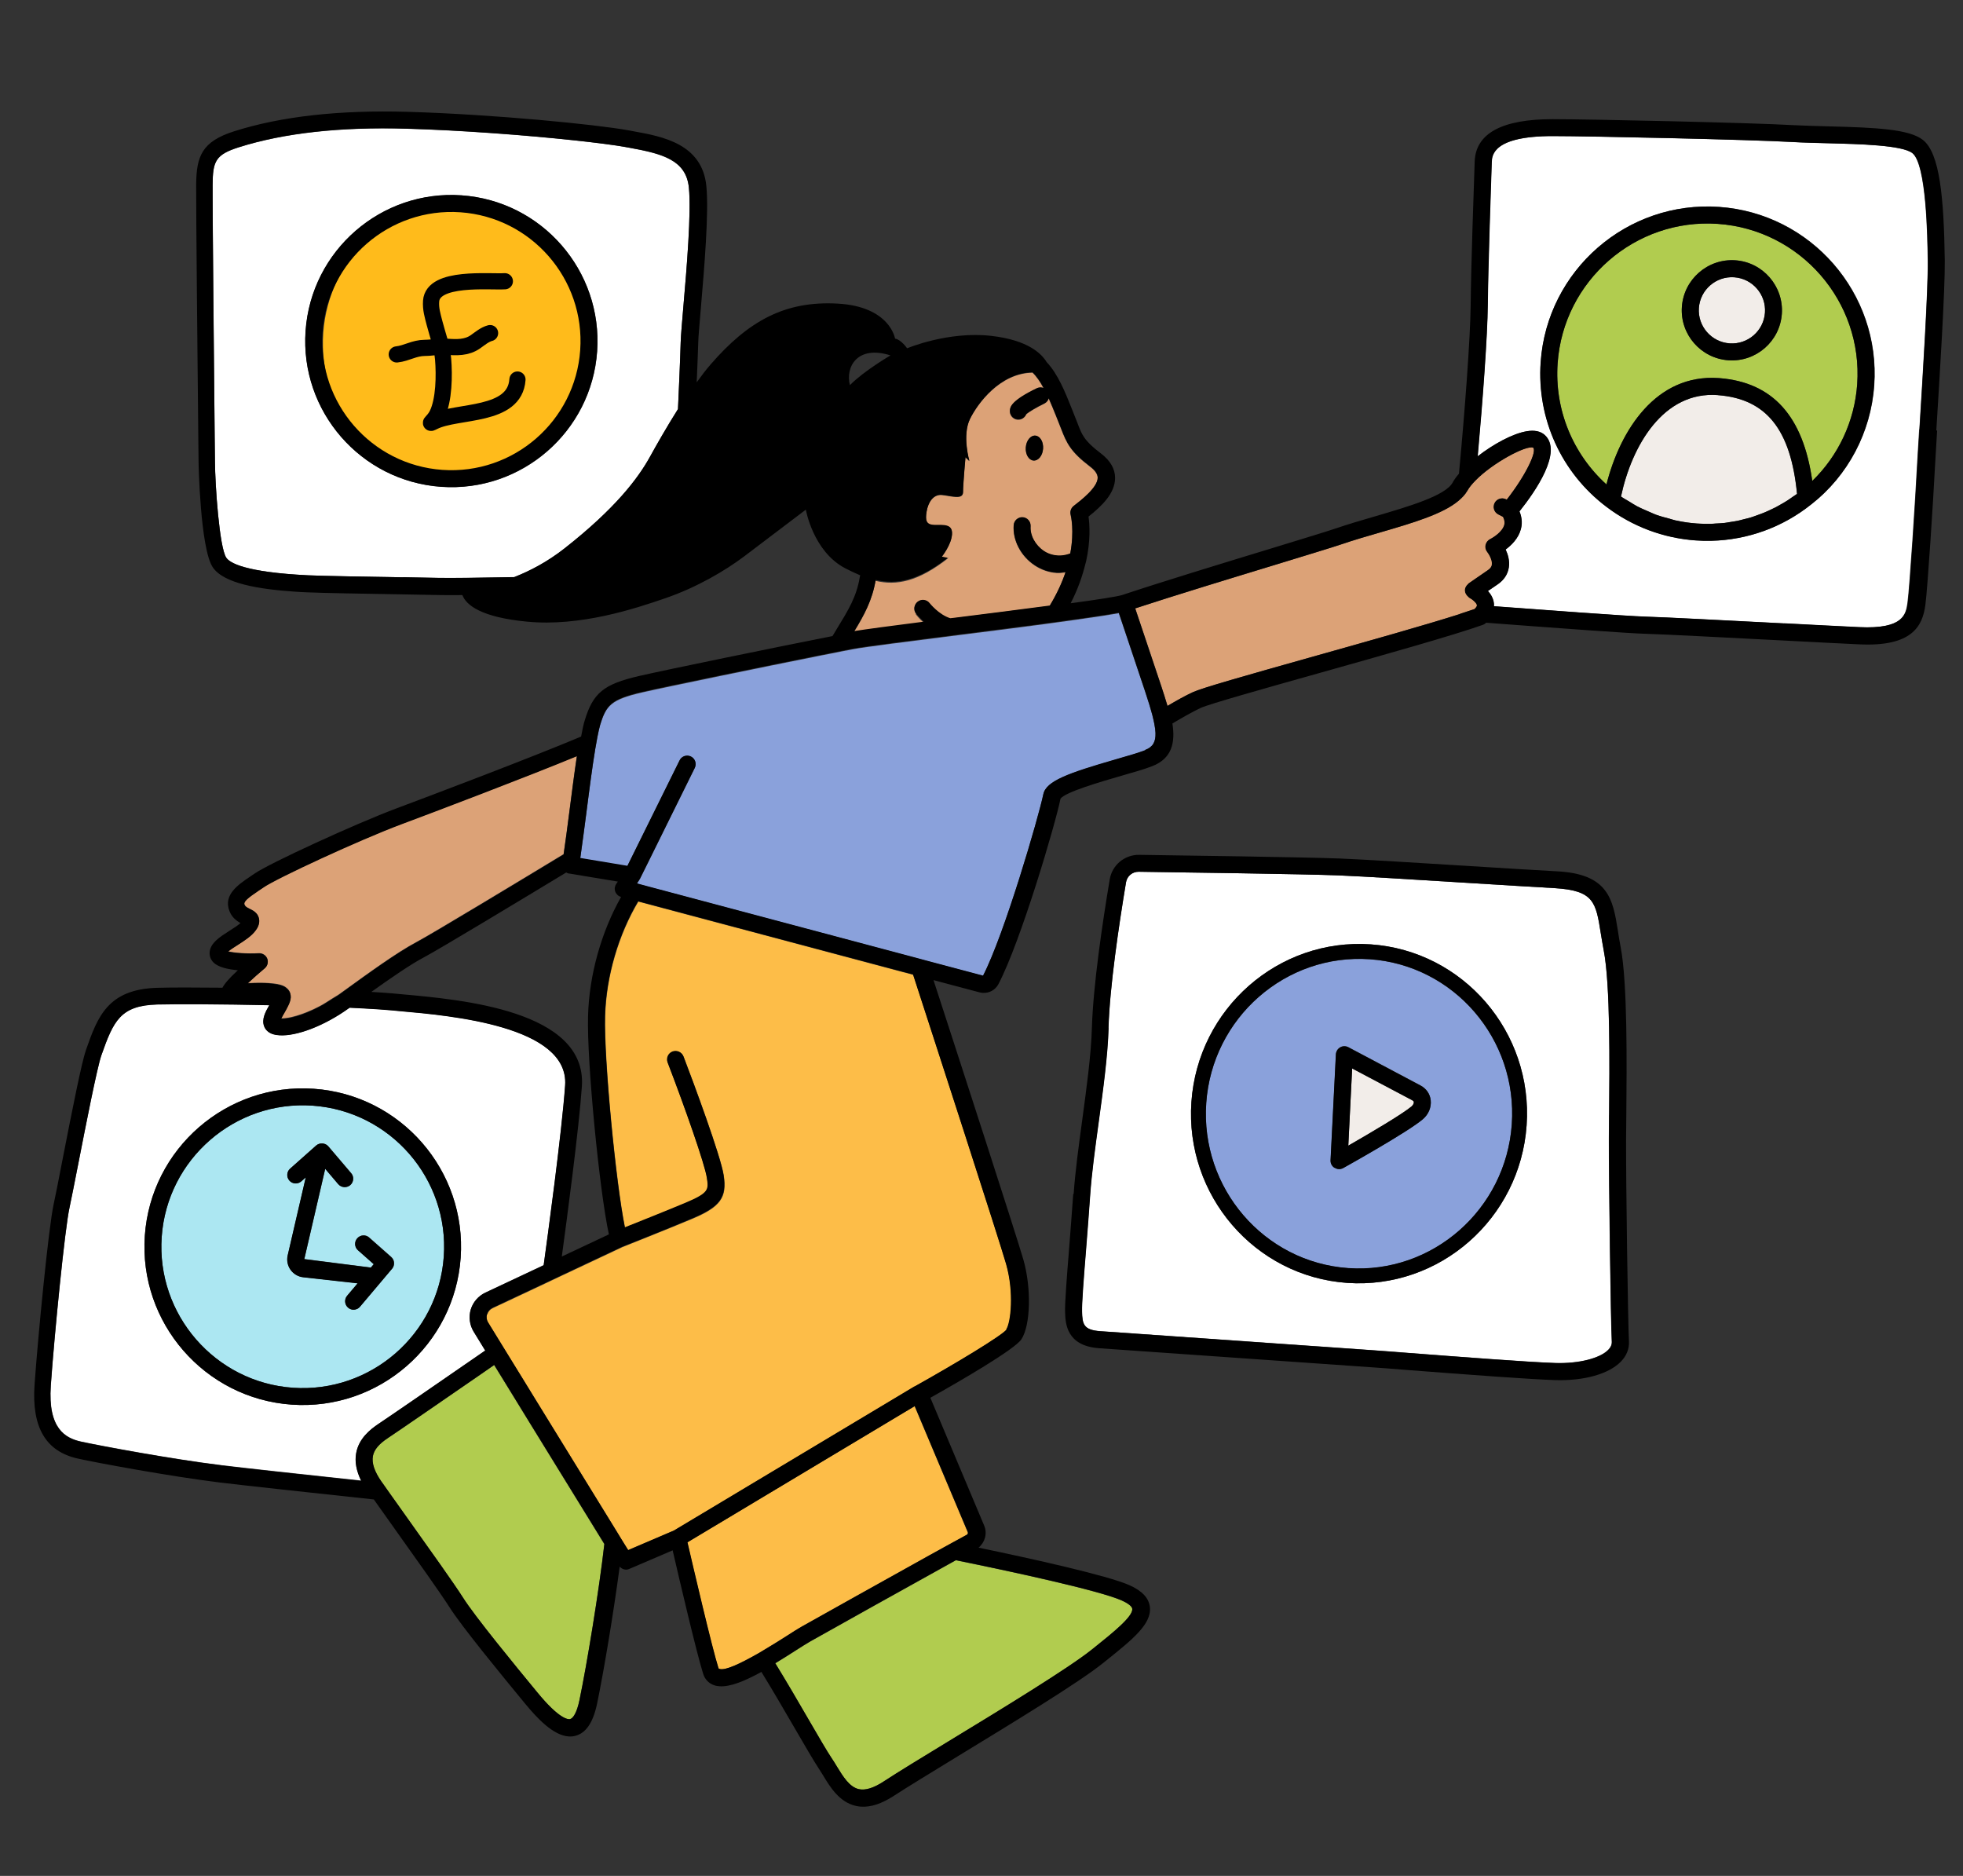 <svg xmlns="http://www.w3.org/2000/svg" width="135" height="129" viewBox="0 0 135 129" fill="none">
  <rect x="0" y="0" width="135" height="129" fill="#333333" stroke="none"/>
  <ellipse cx="31.209" cy="23.538" rx="9" ry="9.5" transform="rotate(4 31.209 23.538)" fill="#FFBB1B"/>
  <path d="M103.579 34.333L103.627 34.357C104.94 32.678 105.717 31.032 105.443 30.777C104.958 30.594 102.636 31.841 101.463 33.053C101.24 33.287 101.04 33.515 100.925 33.734C100.917 33.748 100.901 33.761 100.893 33.782C100.756 34.014 100.556 34.228 100.314 34.431C99.24 35.338 97.213 35.944 94.925 36.609C94.025 36.873 93.11 37.136 92.279 37.42C91.688 37.62 89.944 38.153 87.763 38.819C84.731 39.745 80.777 40.948 78.075 41.834C78.434 42.912 79.254 45.331 79.865 47.174C80.017 47.633 80.163 48.091 80.296 48.542C80.904 48.186 81.541 47.825 82.041 47.596C82.673 47.306 85.605 46.473 90.344 45.139C94.017 44.108 98.088 42.963 100.424 42.215C100.635 42.152 100.81 42.093 100.992 42.028C101.138 41.981 101.298 41.928 101.422 41.887C101.536 41.774 101.6 41.672 101.59 41.614C101.591 41.607 101.577 41.599 101.578 41.592C101.578 41.592 101.571 41.577 101.572 41.57C101.512 41.416 101.27 41.208 101.091 41.124C101.043 41.099 101.017 41.055 100.977 41.023C100.863 40.923 100.779 40.796 100.769 40.639C100.76 40.46 100.835 40.302 100.965 40.183C100.987 40.163 100.996 40.135 101.019 40.123L101.542 39.761L102.349 39.206C102.558 39.064 102.604 38.924 102.617 38.84C102.669 38.495 102.379 38.062 102.301 37.964C102.189 37.828 102.145 37.647 102.186 37.472C102.226 37.297 102.336 37.156 102.498 37.074C102.727 36.962 103.337 36.571 103.47 36.096C103.5 35.978 103.512 35.801 103.381 35.542L103.058 35.377C102.769 35.229 102.659 34.88 102.807 34.592C102.955 34.303 103.304 34.192 103.593 34.341L103.579 34.333Z" fill="#DCA277"/>
  <path d="M18.131 61.007L17.802 61.225C17.034 61.741 16.732 61.99 16.816 62.202C16.864 62.327 16.967 62.391 17.18 62.491C17.393 62.599 17.71 62.756 17.805 63.125C17.906 63.509 17.676 63.842 17.598 63.95C17.321 64.351 16.829 64.665 16.353 64.966C16.159 65.088 15.876 65.267 15.695 65.418C16.128 65.527 17.006 65.588 17.806 65.544C18.049 65.533 18.288 65.678 18.378 65.912C18.469 66.146 18.4 66.411 18.211 66.569C17.819 66.897 17.394 67.273 17.043 67.604C17.686 67.571 18.169 67.576 18.538 67.602C19.387 67.661 19.61 67.833 19.743 67.964C19.75 67.964 19.763 67.979 19.77 67.987C19.93 68.14 20.001 68.344 19.993 68.557C19.993 68.564 19.992 68.572 19.991 68.586C19.978 68.77 19.909 68.95 19.818 69.136C19.743 69.287 19.661 69.438 19.572 69.595C19.5 69.711 19.403 69.882 19.336 70.027C19.833 70.04 20.81 69.796 21.947 69.206C22.242 69.056 22.541 68.856 22.854 68.658C23.003 68.561 23.143 68.486 23.299 68.383L23.681 68.111C25.3 66.936 27.316 65.477 28.624 64.785C29.673 64.233 36.002 60.406 38.758 58.735C38.879 57.925 39.016 56.889 39.157 55.789C39.327 54.464 39.5 53.117 39.672 51.976C36.134 53.436 29.783 55.845 27.598 56.66C24.727 57.733 19.007 60.385 18.124 60.999L18.131 61.007Z" fill="#DCA277"/>
  <path d="M62.994 42.215C62.798 41.959 62.853 41.593 63.108 41.397C63.364 41.202 63.73 41.249 63.926 41.504C63.925 41.511 64.56 42.31 65.347 42.543C65.484 42.524 65.62 42.505 65.756 42.493C67.781 42.236 70.135 41.939 72.189 41.67C72.688 40.844 73.04 40.071 73.275 39.362C73.067 39.39 72.858 39.418 72.66 39.404C72.136 39.368 71.622 39.197 71.153 38.886C70.207 38.258 69.636 37.172 69.709 36.132C69.731 35.813 70.011 35.569 70.33 35.592C70.648 35.614 70.892 35.894 70.87 36.213C70.826 36.836 71.198 37.517 71.79 37.914C72.116 38.129 72.773 38.395 73.599 38.083C73.894 36.51 73.645 35.496 73.629 35.424C73.566 35.199 73.654 34.956 73.835 34.812C74.331 34.434 75.489 33.541 75.487 32.865C75.483 32.615 75.316 32.362 74.971 32.103C73.62 31.069 73.355 30.489 72.963 29.472L72.619 28.602C72.443 28.163 72.279 27.767 72.119 27.407C72.073 27.553 71.971 27.688 71.817 27.763C71.286 28.017 70.73 28.349 70.57 28.501C70.475 28.729 70.244 28.884 69.989 28.866C69.975 28.865 69.968 28.864 69.961 28.864C69.643 28.828 69.415 28.534 69.451 28.216C69.48 28.005 69.532 27.575 71.306 26.717C71.461 26.642 71.624 26.647 71.769 26.707C71.537 26.264 71.285 25.897 71.005 25.629C68.761 25.671 67.236 27.748 66.705 28.821C66.142 29.956 66.66 31.714 66.66 31.714L66.393 31.46C66.393 31.46 66.22 33.319 66.225 33.86C66.223 34.401 65.397 34.108 64.781 34.051C64.167 33.987 63.819 34.582 63.72 35.194C63.62 35.806 63.677 36.115 64.274 36.122C64.871 36.128 65.518 36.038 65.467 36.767C65.416 37.496 64.762 38.304 64.762 38.304L65.197 38.392C63.134 40.012 61.635 40.284 60.208 39.942C59.968 41.334 59.422 42.321 58.731 43.461C59.558 43.326 61.332 43.095 63.514 42.813C63.193 42.52 62.997 42.272 62.984 42.25L62.994 42.215ZM71.2 29.961C71.533 29.984 71.768 30.385 71.735 30.859C71.702 31.334 71.406 31.697 71.081 31.674C70.755 31.651 70.513 31.25 70.546 30.776C70.579 30.302 70.875 29.938 71.2 29.961Z" fill="#DCA277"/>
  <path d="M71.08 31.667C71.413 31.69 71.702 31.326 71.735 30.852C71.768 30.378 71.526 29.977 71.2 29.954C70.874 29.931 70.579 30.294 70.546 30.769C70.512 31.243 70.755 31.644 71.08 31.667Z" fill="black"/>
  <path d="M118.95 23.61C120.203 23.698 121.294 22.75 121.382 21.497C121.469 20.244 120.521 19.153 119.268 19.065C118.015 18.977 116.924 19.926 116.836 21.179C116.749 22.432 117.697 23.523 118.95 23.61Z" fill="#F2EDE9"/>
  <path d="M118.152 27.171C114.395 26.872 112.231 30.648 111.483 34.125C111.483 34.125 111.482 34.139 111.482 34.146C111.658 34.272 111.85 34.371 112.034 34.484C112.211 34.596 112.382 34.707 112.567 34.805C112.82 34.944 113.09 35.056 113.353 35.166C113.532 35.243 113.704 35.333 113.884 35.396C114.182 35.509 114.497 35.588 114.805 35.666C114.958 35.706 115.111 35.766 115.265 35.798C115.734 35.902 116.213 35.971 116.702 36.005C117.02 36.028 117.333 36.035 117.646 36.029C117.753 36.029 117.854 36.015 117.954 36.007C118.161 35.993 118.375 35.987 118.583 35.966C118.712 35.954 118.835 35.927 118.957 35.907C119.137 35.877 119.323 35.854 119.504 35.817C119.641 35.791 119.772 35.75 119.902 35.717C120.069 35.672 120.235 35.633 120.402 35.588C120.54 35.548 120.672 35.493 120.811 35.446C120.964 35.393 121.124 35.34 121.278 35.272C121.417 35.218 121.55 35.149 121.682 35.094C121.829 35.026 121.976 34.958 122.123 34.883C122.256 34.814 122.39 34.738 122.516 34.662C122.657 34.579 122.797 34.503 122.932 34.413C123.059 34.33 123.186 34.239 123.306 34.155C123.395 34.09 123.492 34.033 123.582 33.968C123.582 33.968 123.582 33.968 123.582 33.961C123.152 29.527 121.471 27.431 118.144 27.177L118.152 27.171Z" fill="#F2EDE9"/>
  <path d="M97.14 75.675L92.989 73.478L92.725 78.789C94.207 77.939 96.455 76.617 97.091 76.078C97.204 75.979 97.234 75.86 97.231 75.796C97.234 75.76 97.215 75.716 97.139 75.683L97.14 75.675Z" fill="#F2EDE9"/>
  <path d="M21.499 76.032C16.154 75.658 11.495 79.708 11.121 85.053C10.747 90.398 14.797 95.057 20.142 95.431C25.488 95.805 30.146 91.755 30.52 86.41C30.894 81.064 26.844 76.406 21.499 76.032ZM26.961 87.249L24.766 89.849C24.642 89.997 24.459 90.07 24.282 90.057C24.161 90.049 24.044 90.005 23.95 89.92C23.701 89.711 23.67 89.346 23.879 89.097L24.601 88.244L20.852 87.825C20.506 87.787 20.185 87.601 19.985 87.309C19.784 87.025 19.71 86.664 19.791 86.321L21.034 80.958L20.73 81.229C20.487 81.446 20.119 81.421 19.908 81.178C19.698 80.936 19.716 80.567 19.959 80.356L21.749 78.767C21.984 78.556 22.381 78.584 22.584 78.826L24.155 80.671C24.366 80.914 24.333 81.288 24.091 81.492C23.97 81.597 23.818 81.637 23.669 81.626C23.52 81.616 23.369 81.548 23.264 81.42L22.37 80.369L20.932 86.579L25.509 87.162L25.71 86.927L24.625 85.969C24.384 85.753 24.359 85.388 24.575 85.147C24.791 84.906 25.156 84.882 25.397 85.098L26.911 86.435C27.153 86.644 27.177 87.008 26.968 87.25L26.961 87.249Z" fill="#ACE7F2"/>
  <path d="M118.143 15.396C112.465 14.999 107.519 19.299 107.121 24.977C106.899 28.156 108.152 31.203 110.48 33.316C111.433 29.555 113.908 25.701 118.191 26L118.241 26.004C121.921 26.29 124.006 28.619 124.634 33.075C126.435 31.329 127.547 28.96 127.724 26.418C128.121 20.74 123.821 15.793 118.143 15.396ZM118.868 24.774C116.97 24.641 115.535 22.99 115.667 21.1C115.799 19.209 117.451 17.767 119.348 17.899C121.246 18.032 122.674 19.683 122.542 21.58C122.409 23.478 120.758 24.906 118.868 24.774Z" fill="#B1CC4F"/>
  <path d="M26.3 101.985C26.436 102.18 26.585 102.389 26.746 102.621C26.889 102.823 27.038 103.033 27.2 103.258C27.472 103.639 27.764 104.044 28.061 104.47C29.552 106.56 31.242 108.933 31.819 109.841C32.658 111.174 35.452 114.563 36.947 116.383C38.468 118.232 39.071 118.253 39.209 118.22C39.397 118.176 39.665 117.803 39.848 116.913C40.352 114.493 41.19 109.422 41.559 106.183L36.403 97.811L35.956 97.082L35.509 96.354L33.982 93.871L33.107 94.478C30.453 96.306 27.463 98.374 26.672 98.895C26.046 99.306 25.72 99.703 25.639 100.139C25.549 100.616 25.75 101.207 26.228 101.895C26.247 101.925 26.273 101.962 26.299 101.992L26.3 101.985Z" fill="#B1CC4F"/>
  <path d="M57.205 120.922C57.321 121.094 57.437 121.28 57.551 121.473C57.979 122.172 58.419 122.892 59.064 123.037C59.505 123.139 60.087 122.959 60.773 122.509C61.697 121.905 63.362 120.89 65.264 119.728C68.921 117.501 73.468 114.731 75.066 113.456L75.254 113.305C76.513 112.298 77.937 111.159 77.867 110.635C77.85 110.47 77.573 110.259 77.146 110.065C75.579 109.365 69.362 108.034 65.735 107.297C62.745 108.952 57.2 112.05 55.748 112.866C55.474 113.018 55.094 113.262 54.647 113.55C54.193 113.846 53.747 114.121 53.316 114.382C54.089 115.639 54.883 117.003 55.575 118.197C56.28 119.406 56.883 120.451 57.205 120.929L57.205 120.922Z" fill="#B1CC4F"/>
  <path d="M92.719 87.209C98.511 87.614 103.559 83.179 103.969 77.324C104.378 71.469 99.996 66.374 94.204 65.969C88.413 65.564 83.365 69.999 82.955 75.854C82.546 81.71 86.928 86.804 92.719 87.209ZM92.167 72.016C92.337 71.914 92.551 71.915 92.729 72.006L97.689 74.636C98.087 74.849 98.346 75.216 98.394 75.653C98.445 76.134 98.248 76.618 97.855 76.953C96.818 77.841 92.561 80.219 92.376 80.312C92.273 80.369 92.165 80.39 92.051 80.382C91.959 80.376 91.869 80.348 91.787 80.293C91.61 80.18 91.503 79.981 91.511 79.768L91.878 72.487C91.891 72.289 91.996 72.111 92.174 72.01L92.167 72.016Z" fill="#8AA1DB"/>
  <path d="M43.148 59.556L46.736 52.301C46.877 52.012 47.227 51.894 47.516 52.035C47.805 52.177 47.922 52.526 47.781 52.815L44.533 59.39L44.003 60.456C44.003 60.456 43.988 60.469 43.98 60.482C43.978 60.496 43.977 60.511 43.962 60.524L43.803 60.762L43.964 60.809L44.571 60.972L54.098 63.509L63.045 65.892L63.716 66.074L67.606 67.108C69.08 64.251 71.429 56.191 71.752 54.627C71.944 53.708 73.49 53.169 76.721 52.235C77.542 51.994 78.29 51.783 78.758 51.602C79.27 51.403 79.486 51.062 79.466 50.428C79.458 50.242 79.43 50.027 79.383 49.789C79.345 49.608 79.303 49.406 79.247 49.189C79.129 48.732 78.96 48.201 78.749 47.56C78.237 46.03 77.59 44.093 77.177 42.868C77.089 42.599 77.007 42.359 76.942 42.169C76.79 42.194 76.603 42.231 76.409 42.26C76.236 42.29 76.035 42.319 75.826 42.354C75.049 42.471 74.064 42.615 72.858 42.78C72.621 42.813 72.348 42.844 72.096 42.883C71.83 42.922 71.579 42.954 71.299 42.991C69.719 43.201 67.903 43.429 65.901 43.681C62.584 44.103 59.448 44.496 58.661 44.647C58.481 44.677 58.222 44.73 57.933 44.788C57.71 44.83 57.45 44.883 57.168 44.941C56.93 44.989 56.685 45.036 56.418 45.088C52.644 45.842 45.91 47.221 44.146 47.624C42.02 48.115 41.686 48.519 41.27 49.877C41.214 50.072 41.151 50.36 41.086 50.689C40.887 51.693 40.674 53.215 40.474 54.759C40.424 55.168 40.367 55.57 40.318 55.965C40.19 56.98 40.059 57.939 39.947 58.728C39.933 58.833 39.918 58.939 39.904 59.038L40.418 59.123L43.146 59.577L43.148 59.556Z" fill="#8AA1DB"/>
  <path d="M131.997 29.523C132.221 25.91 132.601 19.868 132.572 17.931C132.552 16.293 132.474 11.3 131.517 10.536C130.823 9.983 127.876 9.905 125.731 9.854C124.879 9.83 124.048 9.815 123.304 9.77C120.306 9.596 109.352 9.363 106.784 9.362C102.65 9.357 102.599 10.705 102.582 11.152C102.528 12.629 102.325 18.59 102.309 20.951C102.294 23.106 101.966 27.48 101.615 31.383C102.699 30.541 104.022 29.822 104.98 29.662C105.52 29.571 105.941 29.658 106.228 29.92C107.472 31.06 105.603 33.775 104.488 35.169C104.702 35.668 104.664 36.107 104.579 36.407C104.407 37.042 103.927 37.499 103.536 37.792C103.691 38.116 103.825 38.552 103.756 39.017C103.688 39.482 103.426 39.883 102.999 40.181L102.319 40.645C102.517 40.866 102.69 41.148 102.73 41.492C102.74 41.55 102.735 41.621 102.73 41.692C105.752 41.917 111.853 42.372 113.188 42.409C114.381 42.442 118.783 42.672 122.668 42.872C124.731 42.981 126.645 43.079 127.829 43.134C130.92 43.286 131.066 42.222 131.177 41.454C131.32 40.425 131.725 34.121 131.816 32.306C131.841 31.846 131.906 30.826 131.982 29.529L131.997 29.523ZM124.564 34.681C122.604 36.251 120.203 37.122 117.701 37.182C117.345 37.193 116.983 37.181 116.629 37.157C114.406 37.001 112.277 36.205 110.487 34.849C107.378 32.497 105.689 28.779 105.961 24.892C106.403 18.57 111.903 13.782 118.232 14.225C124.562 14.667 129.342 20.174 128.9 26.496C128.674 29.725 127.1 32.702 124.571 34.681L124.564 34.681Z" fill="white"/>
  <path d="M110.658 76.681C110.694 73.326 110.745 67.709 110.29 65.364C110.213 64.946 110.147 64.558 110.088 64.191C109.748 62.032 109.611 61.24 106.926 61.074C105.466 60.993 103.27 60.861 100.982 60.715C97.475 60.498 93.735 60.265 92.04 60.197C89.727 60.106 80.942 59.983 78.304 59.947C77.871 59.939 77.508 60.248 77.436 60.669C76.933 63.686 76.313 67.869 76.23 70.695C76.173 72.619 75.855 74.938 75.549 77.171C75.302 78.975 75.069 80.681 74.964 82.182C74.877 83.428 74.773 84.709 74.684 85.876C74.522 87.892 74.386 89.626 74.404 90.182C74.43 91.038 74.493 91.455 75.662 91.537L94.353 92.844C94.827 92.877 95.719 92.939 96.83 93.031C100.156 93.285 105.187 93.672 106.976 93.726C108.567 93.774 110.03 93.406 110.605 92.813C110.773 92.64 110.85 92.46 110.841 92.275C110.767 90.897 110.634 81.105 110.642 78.338L110.652 76.674L110.658 76.681ZM92.648 88.221C86.29 87.776 81.487 82.19 81.936 75.775C82.385 69.361 87.918 64.497 94.276 64.942C100.634 65.386 105.437 70.973 104.988 77.387C104.54 83.802 99.006 88.665 92.648 88.221Z" fill="white"/>
  <path d="M24.846 101.821C24.51 101.143 24.391 100.501 24.504 99.905C24.695 98.901 25.471 98.286 26.038 97.906C26.822 97.385 29.804 95.331 32.45 93.502L33.377 92.863L32.579 91.562C32.297 91.108 32.229 90.555 32.379 90.047C32.528 89.538 32.892 89.115 33.378 88.886L37.395 86.996C37.641 85.207 38.644 77.885 38.871 74.628C39.156 70.55 30.982 69.829 27.489 69.52L26.931 69.467C26.676 69.449 26.393 69.422 26.089 69.401C25.494 69.36 24.799 69.325 24.055 69.287L24.003 69.319C22.324 70.532 20.395 71.266 19.212 71.183C19.035 71.17 18.874 71.138 18.735 71.093C18.464 70.995 18.257 70.803 18.168 70.555C17.995 70.08 18.249 69.593 18.525 69.114C15.314 69.046 12.22 69.029 10.816 69.066C8.285 69.138 7.813 70.186 6.979 72.554C6.687 73.38 5.9 77.402 5.38 80.062C5.115 81.41 4.894 82.533 4.789 83.016C4.47 84.424 3.741 91.8 3.498 95.277C3.291 98.236 4.497 98.89 5.569 99.128C6.915 99.422 11.803 100.333 15.182 100.747C16.684 100.93 20.793 101.381 24.854 101.814L24.846 101.821ZM9.96 84.971C10.379 78.982 15.59 74.451 21.58 74.87C27.57 75.289 32.1 80.501 31.681 86.49C31.262 92.48 26.051 97.01 20.061 96.592C14.071 96.173 9.541 90.961 9.96 84.971Z" fill="white"/>
  <path d="M14.765 30.093L14.784 31.759C14.794 33.353 15.085 37.635 15.561 38.351C15.799 38.71 16.851 39.345 21.182 39.563C22.125 39.607 25.231 39.661 27.732 39.7L30.219 39.746C31.065 39.763 33.18 39.733 35.36 39.693C36.442 39.271 37.646 38.644 38.835 37.709C42.314 34.971 43.881 32.911 44.704 31.411C45.144 30.616 45.842 29.384 46.626 28.137C46.67 27.208 46.782 24.697 46.813 23.533C46.823 23.092 46.908 22.18 47.002 21.042C47.222 18.496 47.548 14.648 47.378 12.915C47.19 11.016 45.57 10.583 43.308 10.168L42.992 10.111C41.7 9.871 37.994 9.448 33.697 9.148C31.849 9.018 29.893 8.91 27.968 8.854C23.41 8.72 19.524 9.153 16.425 10.131C14.809 10.644 14.635 11.102 14.623 12.702C14.611 14.195 14.728 25.75 14.765 30.1L14.765 30.093ZM31.746 13.437C37.276 13.823 41.457 18.633 41.07 24.163C40.684 29.692 35.874 33.867 30.344 33.48C24.815 33.093 20.634 28.283 21.02 22.761C21.406 17.238 26.216 13.05 31.746 13.437Z" fill="white"/>
  <path d="M51.681 113.955C51.844 113.867 52.014 113.772 52.192 113.67C52.347 113.582 52.519 113.473 52.689 113.371C53.098 113.129 53.529 112.86 54.013 112.553C54.482 112.258 54.884 112.002 55.166 111.836C56.44 111.122 60.867 108.642 63.954 106.93C64.228 106.778 64.494 106.633 64.746 106.494C65.034 106.337 65.293 106.191 65.537 106.059C65.907 105.857 66.233 105.681 66.484 105.542C66.551 105.504 66.578 105.427 66.547 105.354L62.898 96.696L47.267 106.062C47.633 107.639 48.957 113.33 49.407 114.735C49.657 114.916 50.423 114.642 51.673 113.961L51.681 113.955Z" fill="#FDBD48"/>
  <path d="M33.493 90.379C33.436 90.575 33.465 90.776 33.567 90.947L34.333 92.196L34.64 92.694L35.656 94.344L35.854 94.664L36.301 95.392L36.748 96.121L41.648 104.083L42.262 105.08L42.766 105.905L43.201 106.604L46.347 105.259L62.884 95.352C62.884 95.352 62.891 95.352 62.898 95.353C65.734 93.772 68.876 91.872 69.219 91.441C69.53 90.971 69.767 88.903 69.207 86.943C68.732 85.281 64.177 71.267 62.808 67.037L43.901 62.001C42.547 64.276 41.692 67.14 41.62 69.896C41.535 72.835 42.366 81.409 42.987 84.427C43.946 84.046 45.827 83.295 47.168 82.734C48.788 82.051 48.754 81.835 48.626 81.008C48.485 80.08 47.145 76.251 45.929 73.085C45.815 72.786 45.966 72.448 46.266 72.334C46.566 72.219 46.904 72.371 47.018 72.671C47.716 74.491 49.577 79.516 49.777 80.832C50.012 82.357 49.547 83 47.619 83.812C45.772 84.586 42.919 85.71 42.809 85.759L38.453 87.809L37.799 88.119L37.144 88.429L33.885 89.959C33.701 90.045 33.569 90.2 33.513 90.395L33.493 90.379Z" fill="#FDBD48"/>
  <path d="M133.165 29.598C133.39 25.971 133.772 19.9 133.747 17.913C133.685 13.605 133.408 10.547 132.249 9.627C131.319 8.886 129.079 8.772 125.762 8.689C124.924 8.666 124.1 8.644 123.37 8.608C120.359 8.433 109.362 8.197 106.786 8.195C103.293 8.193 101.489 9.169 101.417 11.107C101.364 12.59 101.159 18.566 101.142 20.941C101.119 23.309 100.726 28.418 100.336 32.574C100.158 32.782 100.001 32.992 99.902 33.184C99.412 34.089 96.856 34.835 94.604 35.496C93.681 35.766 92.752 36.035 91.906 36.324C91.323 36.526 89.586 37.051 87.434 37.712C84.184 38.701 79.88 40.016 77.163 40.921C76.851 41.02 75.469 41.237 73.631 41.485C74.141 40.496 74.447 39.586 74.646 38.774C74.657 38.718 74.675 38.656 74.693 38.607C75.007 37.17 74.941 36.077 74.859 35.524C75.793 34.785 76.686 33.915 76.688 32.87C76.689 32.244 76.359 31.673 75.71 31.179C74.555 30.302 74.411 29.915 74.087 29.059L73.736 28.174C73.24 26.923 72.755 25.722 71.98 24.899C71.648 24.357 70.755 23.391 68.165 23.096C65.193 22.76 62.385 23.951 62.385 23.951C62.385 23.951 61.965 23.345 61.556 23.288C61.556 23.288 61.22 21.081 57.612 20.878C54.005 20.676 51.476 22.05 48.852 25.082C48.543 25.438 48.229 25.857 47.914 26.29C47.954 25.304 48.002 24.219 48.019 23.573C48.027 23.146 48.111 22.256 48.203 21.145C48.437 18.401 48.757 14.645 48.579 12.805C48.293 9.882 45.553 9.384 43.55 9.024L43.241 8.966C41.05 8.564 34.034 7.867 28.041 7.69C23.355 7.555 19.34 7.999 16.109 9.026C13.89 9.731 13.507 10.729 13.49 12.699C13.477 14.206 13.594 25.761 13.638 30.119L13.657 31.778C13.653 31.834 13.768 37.719 14.632 39.01C15.385 40.137 17.849 40.516 20.206 40.681C20.539 40.704 20.865 40.727 21.192 40.735C22.128 40.779 25.247 40.834 27.756 40.874L30.243 40.92C30.583 40.93 31.139 40.926 31.8 40.922C32.058 41.616 33.109 42.451 36.24 42.748C39.901 43.104 43.673 41.859 45.81 41.119C47.946 40.379 49.875 39.241 51.182 38.258C52.489 37.268 55.419 35.047 55.419 35.047C55.419 35.047 55.916 37.92 58.126 39.078C58.476 39.259 58.82 39.418 59.159 39.563C59.156 39.598 59.131 39.66 59.129 39.688C58.906 41.039 58.345 41.946 57.574 43.208C57.469 43.379 57.357 43.563 57.252 43.741C53.811 44.418 45.878 46.04 43.94 46.488C41.517 47.051 40.786 47.648 40.212 49.543C40.129 49.815 40.045 50.193 39.964 50.65C36.657 52.048 29.583 54.726 27.253 55.595C24.462 56.638 18.552 59.355 17.52 60.065L17.207 60.278C16.378 60.839 15.34 61.535 15.781 62.654C15.944 63.071 16.234 63.305 16.542 63.476C16.345 63.647 16.047 63.84 15.772 64.012C15.101 64.442 14.468 64.846 14.417 65.483C14.399 65.738 14.488 65.986 14.674 66.177C14.999 66.513 15.679 66.66 16.358 66.721C15.726 67.303 15.431 67.667 15.299 67.921C13.38 67.9 11.743 67.9 10.823 67.928C7.388 68.022 6.705 69.952 5.915 72.195C5.622 73.028 4.997 76.165 4.275 79.871C4.018 81.205 3.798 82.321 3.694 82.79C3.343 84.359 2.603 91.991 2.376 95.227C2.172 98.151 3.144 99.812 5.358 100.302C6.717 100.603 11.662 101.518 15.083 101.942C16.712 102.141 21.352 102.644 25.709 103.112C26.13 103.704 26.635 104.415 27.166 105.163C28.65 107.245 30.328 109.603 30.885 110.482C31.762 111.874 34.589 115.301 36.104 117.143C36.963 118.185 38.049 119.335 39.104 119.409C39.253 119.42 39.403 119.409 39.555 119.37C40.294 119.186 40.785 118.467 41.061 117.163C41.511 115.003 42.195 110.924 42.617 107.731C42.782 107.913 43.033 107.995 43.26 107.897L46.26 106.612C46.697 108.507 47.918 113.729 48.362 115.112C48.478 115.483 48.744 115.758 49.098 115.882C49.216 115.926 49.349 115.949 49.484 115.959C50.22 116.01 51.216 115.603 52.363 114.972C53.136 116.228 53.93 117.593 54.622 118.787C55.365 120.07 55.956 121.079 56.29 121.586C56.393 121.742 56.495 121.913 56.604 122.084C57.102 122.909 57.727 123.927 58.855 124.184C58.974 124.214 59.087 124.229 59.207 124.237C59.887 124.285 60.63 124.038 61.464 123.498C62.381 122.901 64.038 121.893 65.926 120.737C69.612 118.49 74.197 115.702 75.848 114.373L76.036 114.223C77.89 112.737 79.224 111.671 79.079 110.494C79 109.884 78.544 109.396 77.674 109.008C76.177 108.342 71.006 107.197 67.297 106.426C67.735 106.065 67.912 105.466 67.687 104.916L63.983 96.12C66.013 94.981 69.779 92.797 70.241 92.103C70.877 91.145 70.942 88.588 70.382 86.628C69.918 85.009 65.804 72.328 64.199 67.399L67.356 68.239C67.433 68.258 67.51 68.271 67.588 68.276C68.027 68.307 68.448 68.08 68.661 67.682C70.213 64.717 72.584 56.659 72.933 54.926C73.242 54.471 75.755 53.743 77.105 53.353C77.984 53.102 78.739 52.884 79.244 52.685C80.611 52.154 80.831 51.053 80.63 49.751C81.305 49.35 82.046 48.925 82.583 48.678C83.164 48.413 87.003 47.329 90.719 46.287C95.073 45.062 100.015 43.672 101.978 42.969C102.044 42.946 102.103 42.914 102.156 42.868C102.171 42.855 102.18 42.834 102.202 42.822C103.809 42.941 106.738 43.167 109.216 43.34C111.036 43.468 112.615 43.571 113.233 43.586C114.412 43.618 118.807 43.847 122.685 44.047C124.748 44.156 126.662 44.254 127.853 44.309C131.512 44.487 132.21 43.049 132.409 41.625C132.567 40.491 132.977 34.017 133.056 32.379C133.081 31.918 133.144 30.905 133.22 29.616L133.165 29.598ZM27.731 39.699C25.237 39.659 22.124 39.605 21.181 39.561C16.849 39.35 15.798 38.708 15.56 38.349C15.084 37.633 14.792 33.351 14.783 31.757L14.764 30.091C14.72 25.741 14.603 14.185 14.622 12.693C14.634 11.093 14.816 10.629 16.424 10.122C19.531 9.137 23.417 8.711 27.968 8.845C29.892 8.901 31.848 9.009 33.696 9.139C37.993 9.439 41.699 9.869 42.991 10.102L43.307 10.159C45.577 10.567 47.19 11 47.377 12.905C47.547 14.639 47.222 18.487 47.001 21.032C46.9 22.171 46.828 23.091 46.812 23.524C46.781 24.688 46.669 27.199 46.626 28.128C45.841 29.375 45.144 30.6 44.703 31.401C43.873 32.902 42.312 34.969 38.834 37.7C37.645 38.635 36.441 39.262 35.359 39.684C33.179 39.724 31.057 39.753 30.219 39.737L27.732 39.691L27.731 39.699ZM122.682 42.866C118.797 42.666 114.395 42.436 113.202 42.403C111.86 42.366 105.766 41.911 102.744 41.685C102.749 41.615 102.753 41.551 102.744 41.486C102.704 41.142 102.531 40.859 102.333 40.639L103.013 40.175C103.439 39.884 103.702 39.483 103.771 39.011C103.838 38.553 103.705 38.117 103.55 37.786C103.94 37.5 104.421 37.036 104.593 36.401C104.678 36.1 104.709 35.669 104.502 35.163C105.617 33.769 107.486 31.053 106.242 29.913C105.955 29.651 105.527 29.558 104.994 29.655C104.036 29.816 102.713 30.535 101.629 31.377C101.98 27.474 102.301 23.099 102.323 20.945C102.346 18.585 102.542 12.622 102.596 11.146C102.613 10.699 102.664 9.351 106.798 9.355C109.366 9.357 120.32 9.597 123.318 9.764C124.062 9.809 124.893 9.824 125.745 9.848C127.897 9.906 130.837 9.976 131.531 10.53C132.495 11.295 132.566 16.287 132.587 17.925C132.615 19.862 132.235 25.904 132.011 29.517C131.927 30.813 131.863 31.833 131.845 32.294C131.754 34.109 131.349 40.406 131.205 41.442C131.094 42.217 130.949 43.273 127.858 43.121C126.666 43.067 124.759 42.969 122.697 42.86L122.682 42.866ZM100.416 42.22C98.08 42.967 94.008 44.112 90.336 45.144C85.597 46.477 82.657 47.31 82.032 47.601C81.533 47.829 80.896 48.183 80.287 48.546C80.155 48.096 80.009 47.637 79.856 47.178C79.245 45.343 78.433 42.917 78.067 41.838C80.768 40.953 84.723 39.742 87.754 38.823C89.928 38.157 91.68 37.625 92.27 37.424C93.101 37.141 94.017 36.87 94.917 36.613C97.212 35.948 99.232 35.343 100.305 34.436C100.54 34.232 100.747 34.026 100.885 33.786C100.893 33.773 100.908 33.759 100.916 33.739C101.038 33.52 101.233 33.284 101.455 33.058C102.628 31.845 104.949 30.606 105.435 30.782C105.716 31.036 104.932 32.682 103.619 34.362L103.571 34.337C103.282 34.189 102.933 34.3 102.785 34.588C102.637 34.876 102.748 35.226 103.036 35.374L103.359 35.539C103.49 35.797 103.485 35.974 103.448 36.093C103.322 36.568 102.705 36.959 102.476 37.071C102.321 37.152 102.204 37.294 102.164 37.469C102.123 37.644 102.167 37.825 102.279 37.96C102.357 38.058 102.647 38.498 102.595 38.836C102.581 38.928 102.536 39.06 102.327 39.202L101.52 39.757L100.997 40.119C100.997 40.119 100.965 40.16 100.943 40.179C100.813 40.298 100.731 40.456 100.747 40.635C100.758 40.785 100.841 40.919 100.955 41.02C100.995 41.051 101.021 41.095 101.069 41.12C101.24 41.21 101.49 41.413 101.55 41.566C101.55 41.566 101.556 41.581 101.556 41.588C101.555 41.595 101.569 41.603 101.568 41.61C101.578 41.675 101.514 41.777 101.4 41.883C101.276 41.924 101.116 41.977 100.97 42.024C100.788 42.082 100.613 42.141 100.402 42.212L100.416 42.22ZM78.759 51.584C78.291 51.764 77.543 51.983 76.722 52.217C73.491 53.151 71.944 53.697 71.753 54.608C71.43 56.172 69.08 64.233 67.607 67.089L63.717 66.056L63.046 65.874L54.099 63.491L44.572 60.954L43.965 60.79L43.804 60.743L43.963 60.505C43.963 60.505 43.965 60.477 43.98 60.464C43.981 60.45 44.002 60.451 44.004 60.437L44.533 59.371L47.782 52.797C47.923 52.508 47.805 52.158 47.516 52.017C47.227 51.876 46.878 51.994 46.737 52.283L43.149 59.538L40.42 59.084L39.907 58.998C39.92 58.9 39.935 58.794 39.95 58.688C40.062 57.899 40.186 56.94 40.321 55.925C40.37 55.53 40.427 55.121 40.476 54.719C40.676 53.175 40.89 51.653 41.088 50.65C41.154 50.32 41.216 50.04 41.273 49.837C41.688 48.472 42.022 48.076 44.148 47.584C45.913 47.174 52.647 45.802 56.42 45.048C56.687 44.996 56.94 44.943 57.17 44.902C57.452 44.843 57.704 44.797 57.935 44.749C58.224 44.691 58.483 44.645 58.664 44.608C59.45 44.456 62.586 44.064 65.903 43.641C67.905 43.39 69.722 43.154 71.301 42.952C71.581 42.914 71.833 42.882 72.099 42.844C72.35 42.812 72.623 42.774 72.86 42.74C74.067 42.576 75.051 42.438 75.828 42.315C76.037 42.279 76.231 42.25 76.411 42.22C76.605 42.191 76.8 42.155 76.944 42.13C77.009 42.319 77.092 42.56 77.18 42.829C77.592 44.053 78.239 45.991 78.751 47.521C78.963 48.154 79.124 48.692 79.249 49.149C79.305 49.367 79.348 49.569 79.385 49.749C79.432 49.987 79.46 50.203 79.468 50.388C79.488 51.023 79.272 51.371 78.76 51.562L78.759 51.584ZM69.221 91.427C68.877 91.859 65.736 93.752 62.9 95.34C62.9 95.34 62.893 95.339 62.886 95.339L46.349 105.245L43.202 106.591L42.767 105.891L42.263 105.066L41.65 104.07L36.749 96.108L36.302 95.379L35.855 94.651L35.657 94.331L34.641 92.681L34.335 92.182L33.568 90.934C33.459 90.762 33.438 90.562 33.494 90.366C33.55 90.171 33.682 90.017 33.866 89.93L37.125 88.4L37.78 88.091L38.434 87.781L42.79 85.73C42.899 85.688 45.76 84.565 47.6 83.783C49.528 82.971 49.992 82.335 49.758 80.803C49.558 79.487 47.697 74.462 46.999 72.642C46.885 72.342 46.547 72.191 46.247 72.305C45.947 72.419 45.796 72.757 45.91 73.057C47.126 76.222 48.466 80.051 48.607 80.979C48.735 81.799 48.769 82.022 47.149 82.705C45.808 83.266 43.927 84.017 42.968 84.398C42.347 81.381 41.523 72.807 41.601 69.867C41.68 67.112 42.528 64.247 43.882 61.973L62.789 67.008C64.165 71.238 68.713 85.252 69.188 86.915C69.748 88.875 69.511 90.943 69.2 91.412L69.221 91.427ZM77.867 110.63C77.937 111.154 76.513 112.292 75.254 113.3L75.066 113.45C73.468 114.726 68.92 117.503 65.264 119.723C63.362 120.878 61.69 121.899 60.773 122.504C60.087 122.954 59.505 123.134 59.064 123.032C58.419 122.887 57.979 122.166 57.551 121.468C57.436 121.275 57.321 121.089 57.205 120.917C56.889 120.447 56.28 119.401 55.575 118.185C54.883 116.991 54.089 115.626 53.316 114.37C53.747 114.108 54.186 113.833 54.648 113.538C55.094 113.256 55.474 113.012 55.748 112.854C57.2 112.037 62.738 108.939 65.736 107.284C69.362 108.022 75.58 109.353 77.146 110.053C77.581 110.247 77.85 110.458 77.867 110.623L77.867 110.63ZM64.752 106.497C64.5 106.636 64.234 106.781 63.96 106.932C60.866 108.651 56.446 111.124 55.172 111.839C54.883 111.996 54.481 112.253 54.019 112.555C53.535 112.863 53.104 113.131 52.696 113.373C52.525 113.475 52.354 113.577 52.198 113.673C52.013 113.781 51.85 113.869 51.687 113.957C50.444 114.639 49.678 114.912 49.42 114.731C48.971 113.326 47.647 107.634 47.281 106.058L62.912 96.692L66.561 105.35C66.591 105.423 66.565 105.499 66.498 105.537C66.246 105.676 65.921 105.853 65.551 106.055C65.307 106.187 65.048 106.332 64.759 106.49L64.752 106.497ZM39.216 118.215C39.072 118.247 38.468 118.226 36.954 116.377C35.452 114.558 32.666 111.168 31.827 109.836C31.25 108.928 29.559 106.554 28.069 104.465C27.771 104.046 27.479 103.634 27.207 103.252C27.052 103.028 26.896 102.818 26.754 102.616C26.591 102.391 26.443 102.174 26.307 101.98C26.288 101.95 26.262 101.913 26.236 101.883C25.757 101.195 25.557 100.604 25.647 100.127C25.727 99.691 26.061 99.295 26.68 98.883C27.464 98.361 30.461 96.294 33.115 94.466L33.99 93.859L35.517 96.342L35.964 97.07L36.411 97.799L41.567 106.17C41.198 109.41 40.359 114.488 39.856 116.901C39.672 117.798 39.405 118.164 39.217 118.208L39.216 118.215ZM15.173 100.76C11.794 100.346 6.906 99.435 5.56 99.142C4.488 98.903 3.282 98.25 3.489 95.29C3.732 91.807 4.461 84.437 4.78 83.03C4.885 82.546 5.106 81.423 5.371 80.076C5.891 77.416 6.678 73.387 6.97 72.568C7.805 70.2 8.283 69.152 10.807 69.079C12.211 69.043 15.305 69.06 18.516 69.128C18.241 69.606 17.986 70.094 18.159 70.568C18.248 70.817 18.448 71.008 18.726 71.106C18.865 71.158 19.027 71.184 19.204 71.196C20.386 71.279 22.316 70.546 23.994 69.333L24.046 69.301C24.791 69.339 25.485 69.373 26.08 69.415C26.384 69.436 26.668 69.456 26.922 69.481L27.48 69.534C30.974 69.842 39.148 70.556 38.862 74.641C38.635 77.898 37.632 85.213 37.386 87.01L33.369 88.899C32.891 89.129 32.526 89.552 32.37 90.06C32.221 90.569 32.296 91.122 32.57 91.575L33.368 92.876L32.441 93.516C29.795 95.344 26.813 97.398 26.029 97.919C25.462 98.299 24.679 98.914 24.495 99.918C24.383 100.508 24.501 101.149 24.838 101.835C20.777 101.401 16.675 100.951 15.165 100.767L15.173 100.76ZM18.536 67.621C18.168 67.595 17.684 67.59 17.042 67.623C17.392 67.292 17.817 66.916 18.21 66.588C18.399 66.423 18.468 66.157 18.377 65.931C18.286 65.697 18.047 65.552 17.805 65.563C16.998 65.606 16.127 65.546 15.693 65.437C15.875 65.286 16.158 65.107 16.351 64.985C16.828 64.677 17.32 64.363 17.596 63.969C17.675 63.861 17.904 63.535 17.803 63.144C17.709 62.768 17.392 62.61 17.179 62.51C16.966 62.403 16.87 62.346 16.815 62.221C16.73 62.009 17.039 61.76 17.801 61.245L18.129 61.026C19.012 60.411 24.732 57.759 27.603 56.686C29.788 55.872 36.139 53.463 39.677 52.003C39.505 53.143 39.332 54.49 39.161 55.816C39.021 56.908 38.884 57.952 38.763 58.762C36.007 60.433 29.678 64.259 28.629 64.812C27.321 65.503 25.305 66.963 23.686 68.137L23.304 68.417C23.154 68.527 23.007 68.595 22.858 68.691C22.552 68.891 22.247 69.09 21.952 69.24C20.814 69.836 19.83 70.08 19.34 70.06C19.407 69.923 19.504 69.752 19.577 69.629C19.666 69.471 19.755 69.321 19.822 69.169C19.913 68.984 19.983 68.803 19.996 68.619C19.996 68.612 19.997 68.605 19.998 68.591C20.006 68.378 19.927 68.173 19.774 68.02C19.767 68.02 19.754 68.005 19.748 67.997C19.614 67.867 19.399 67.695 18.542 67.635L18.536 67.621ZM39.142 60.069L42.489 60.623L42.378 60.786C42.275 60.942 42.247 61.14 42.313 61.315C42.379 61.49 42.526 61.629 42.707 61.677L42.714 61.678C41.358 64.08 40.519 67.024 40.442 69.857C40.351 72.988 41.228 81.914 41.874 84.884L38.637 86.407C38.989 83.821 39.812 77.653 40.017 74.715C40.382 69.49 31.727 68.735 27.569 68.366L27.011 68.313C26.594 68.277 26.091 68.242 25.538 68.21C26.849 67.277 28.224 66.32 29.17 65.824C30.204 65.278 35.991 61.784 38.94 59.998C39.002 60.031 39.064 60.063 39.134 60.075L39.142 60.069ZM65.205 38.363L64.77 38.276C64.77 38.276 65.424 37.468 65.475 36.739C65.526 36.009 64.886 36.1 64.282 36.093C63.685 36.087 63.628 35.777 63.728 35.165C63.828 34.553 64.182 33.959 64.79 34.023C65.404 34.087 66.231 34.373 66.233 33.832C66.235 33.291 66.401 31.432 66.401 31.432L66.668 31.685C66.668 31.685 66.157 29.935 66.713 28.793C67.244 27.72 68.769 25.642 71.013 25.6C71.293 25.869 71.545 26.235 71.778 26.678C71.632 26.618 71.462 26.62 71.314 26.689C69.533 27.546 69.481 27.983 69.459 28.188C69.423 28.506 69.651 28.799 69.969 28.835C69.976 28.836 69.99 28.837 69.997 28.837C70.252 28.855 70.483 28.708 70.578 28.473C70.738 28.32 71.295 27.989 71.825 27.734C71.979 27.66 72.081 27.532 72.127 27.378C72.286 27.745 72.451 28.134 72.627 28.573L72.972 29.444C73.362 30.467 73.628 31.048 74.979 32.074C75.317 32.333 75.491 32.587 75.495 32.836C75.497 33.512 74.332 34.405 73.843 34.784C73.655 34.927 73.574 35.171 73.637 35.395C73.653 35.468 73.902 36.488 73.607 38.054C72.782 38.367 72.124 38.107 71.798 37.885C71.2 37.487 70.835 36.807 70.878 36.184C70.9 35.866 70.657 35.586 70.338 35.563C70.019 35.541 69.739 35.785 69.717 36.103C69.644 37.144 70.209 38.229 71.161 38.858C71.63 39.168 72.137 39.339 72.668 39.376C72.874 39.39 73.082 39.362 73.283 39.334C73.049 40.036 72.696 40.815 72.197 41.641C70.15 41.911 67.788 42.215 65.765 42.465C65.628 42.484 65.492 42.503 65.356 42.514C64.568 42.274 63.941 41.483 63.934 41.476C63.739 41.22 63.372 41.173 63.116 41.369C62.861 41.565 62.807 41.931 63.002 42.186C63.022 42.209 63.218 42.458 63.532 42.75C61.342 43.031 59.576 43.263 58.748 43.397C59.44 42.264 59.986 41.271 60.225 39.879C61.653 40.214 63.159 39.949 65.214 38.328L65.205 38.363ZM58.451 26.486C58.126 25.24 58.958 23.711 61.241 24.44C61.241 24.44 59.416 25.501 58.451 26.486Z" fill="black"/>
  <path d="M118.224 14.234C111.902 13.792 106.395 18.579 105.953 24.901C105.681 28.788 107.37 32.513 110.479 34.858C112.269 36.214 114.391 37.01 116.621 37.166C116.982 37.191 117.337 37.202 117.693 37.191C120.188 37.131 122.596 36.26 124.556 34.69C127.077 32.718 128.659 29.733 128.885 26.505C129.327 20.182 124.547 14.676 118.217 14.233L118.224 14.234ZM115.265 35.797C115.111 35.765 114.959 35.705 114.805 35.666C114.497 35.587 114.183 35.501 113.885 35.395C113.705 35.325 113.533 35.242 113.353 35.166C113.09 35.055 112.821 34.937 112.567 34.805C112.382 34.706 112.212 34.588 112.035 34.483C111.85 34.371 111.658 34.272 111.482 34.146C111.482 34.146 111.483 34.131 111.483 34.124C112.224 30.654 114.388 26.878 118.152 27.17C121.471 27.424 123.16 29.527 123.59 33.954C123.59 33.954 123.59 33.954 123.59 33.961C123.5 34.026 123.403 34.083 123.313 34.148C123.186 34.238 123.066 34.322 122.94 34.406C122.805 34.496 122.665 34.572 122.524 34.654C122.39 34.73 122.264 34.807 122.131 34.876C121.984 34.951 121.837 35.019 121.69 35.087C121.557 35.149 121.425 35.211 121.286 35.265C121.132 35.325 120.972 35.378 120.818 35.439C120.68 35.486 120.548 35.541 120.41 35.581C120.243 35.633 120.076 35.672 119.91 35.71C119.78 35.743 119.642 35.783 119.512 35.81C119.331 35.847 119.152 35.87 118.965 35.9C118.842 35.92 118.713 35.946 118.591 35.959C118.383 35.98 118.176 35.994 117.962 36C117.855 36.007 117.754 36.021 117.654 36.022C117.341 36.028 117.021 36.02 116.71 35.998C116.221 35.964 115.742 35.895 115.273 35.791L115.265 35.797ZM124.634 33.073C124.006 28.618 121.914 26.288 118.241 26.002L118.192 25.999C113.908 25.699 111.433 29.553 110.48 33.314C108.152 31.202 106.899 28.155 107.122 24.976C107.519 19.298 112.465 14.998 118.143 15.395C123.821 15.792 128.121 20.738 127.724 26.417C127.547 28.958 126.435 31.328 124.634 33.073Z" fill="black"/>
  <path d="M119.348 17.901C117.451 17.768 115.799 19.204 115.667 21.101C115.534 22.998 116.97 24.643 118.867 24.776C120.765 24.908 122.409 23.472 122.541 21.582C122.673 19.691 121.238 18.033 119.348 17.901ZM118.949 23.614C117.695 23.527 116.747 22.436 116.835 21.183C116.922 19.93 118.013 18.981 119.266 19.069C120.52 19.157 121.468 20.247 121.38 21.501C121.293 22.754 120.202 23.702 118.949 23.614Z" fill="black"/>
  <path d="M73.809 82.109C73.722 83.347 73.619 84.628 73.53 85.796C73.359 87.925 73.228 89.609 73.248 90.23C73.274 90.986 73.32 92.554 75.593 92.713L94.284 94.02C94.759 94.053 95.651 94.116 96.754 94.207C98.594 94.35 100.951 94.529 103.004 94.673C104.675 94.789 106.141 94.878 106.965 94.907C108.953 94.96 110.63 94.487 111.464 93.642C111.863 93.236 112.06 92.745 112.026 92.223C111.958 90.959 111.818 81.359 111.829 78.35L111.845 76.693C111.877 73.295 111.933 67.607 111.458 65.14C111.379 64.744 111.32 64.362 111.267 64.01C110.921 61.83 110.617 60.08 107.021 59.914C105.561 59.833 103.372 59.702 101.084 59.556C97.514 59.334 93.823 59.105 92.12 59.036C89.793 58.944 80.994 58.82 78.35 58.784C77.341 58.77 76.48 59.486 76.318 60.478C75.805 63.53 75.182 67.769 75.093 70.658C75.041 72.526 74.725 74.809 74.428 77.015C74.18 78.84 73.945 80.567 73.838 82.103L73.809 82.109ZM76.236 70.696C76.32 67.87 76.94 63.687 77.442 60.67C77.515 60.248 77.877 59.946 78.311 59.948C80.948 59.983 89.74 60.107 92.046 60.197C93.742 60.266 97.482 60.499 100.989 60.716C103.284 60.855 105.48 60.994 106.933 61.075C109.618 61.241 109.754 62.033 110.094 64.191C110.154 64.558 110.212 64.947 110.297 65.365C110.752 67.709 110.694 73.326 110.665 76.682L110.655 78.346C110.647 81.113 110.78 90.905 110.855 92.283C110.863 92.476 110.787 92.648 110.618 92.822C110.043 93.415 108.58 93.782 106.99 93.735C105.201 93.681 100.169 93.293 96.843 93.039C95.732 92.955 94.84 92.885 94.366 92.852L75.675 91.545C74.507 91.463 74.443 91.046 74.418 90.191C74.4 89.634 74.536 87.894 74.698 85.885C74.793 84.717 74.891 83.429 74.977 82.19C75.082 80.689 75.315 78.984 75.562 77.18C75.868 74.939 76.187 72.627 76.243 70.703L76.236 70.696Z" fill="black"/>
  <path d="M92.649 88.22C99.007 88.664 104.541 83.801 104.989 77.386C105.438 70.972 100.635 65.385 94.277 64.941C87.919 64.496 82.385 69.36 81.937 75.774C81.488 82.189 86.291 87.775 92.649 88.22ZM94.206 65.96C99.997 66.365 104.379 71.46 103.97 77.315C103.56 83.17 98.512 87.605 92.72 87.2C86.929 86.795 82.547 81.701 82.956 75.846C83.365 69.99 88.414 65.555 94.206 65.96Z" fill="black"/>
  <path d="M91.787 80.307C91.869 80.356 91.959 80.39 92.051 80.397C92.164 80.405 92.272 80.384 92.376 80.327C92.554 80.225 96.81 77.855 97.854 76.968C98.248 76.632 98.445 76.148 98.393 75.668C98.346 75.231 98.087 74.857 97.689 74.651L92.729 72.02C92.55 71.93 92.344 71.929 92.166 72.031C91.995 72.133 91.883 72.31 91.87 72.508L91.503 79.789C91.488 80.002 91.595 80.201 91.779 80.314L91.787 80.307ZM97.092 76.068C96.457 76.607 94.208 77.929 92.726 78.779L92.991 73.469L97.141 75.666C97.21 75.706 97.228 75.743 97.233 75.779C97.242 75.851 97.206 75.962 97.092 76.061L97.092 76.068Z" fill="black"/>
  <path d="M31.681 86.491C32.1 80.501 27.57 75.29 21.58 74.871C15.59 74.452 10.379 78.982 9.96 84.972C9.541 90.962 14.071 96.173 20.061 96.592C26.051 97.011 31.262 92.481 31.681 86.491ZM11.121 85.053C11.495 79.708 16.153 75.658 21.499 76.032C26.844 76.406 30.894 81.064 30.52 86.41C30.146 91.755 25.488 95.805 20.142 95.431C14.797 95.057 10.747 90.399 11.121 85.053Z" fill="black"/>
  <path d="M25.388 85.108C25.147 84.892 24.776 84.916 24.567 85.157C24.351 85.398 24.374 85.77 24.616 85.979L25.701 86.937L25.5 87.172L20.923 86.589L22.361 80.378L23.255 81.43C23.36 81.551 23.504 81.625 23.66 81.636C23.816 81.647 23.962 81.6 24.082 81.502C24.325 81.291 24.358 80.924 24.147 80.681L22.575 78.835C22.372 78.593 21.982 78.566 21.74 78.777L19.95 80.366C19.707 80.577 19.688 80.953 19.899 81.188C20.11 81.43 20.479 81.449 20.721 81.239L21.025 80.968L19.782 86.331C19.701 86.674 19.775 87.035 19.976 87.319C20.177 87.604 20.497 87.797 20.843 87.835L24.592 88.254L23.871 89.107C23.661 89.356 23.692 89.721 23.941 89.93C24.042 90.015 24.16 90.059 24.273 90.067C24.45 90.079 24.633 90.007 24.757 89.859L26.952 87.259C27.154 87.017 27.13 86.653 26.895 86.444L25.381 85.107L25.388 85.108Z" fill="black"/>
  <path d="M41.063 24.156C41.45 18.626 37.268 13.816 31.739 13.43C26.209 13.043 21.399 17.224 21.012 22.754C20.626 28.283 24.808 33.086 30.337 33.473C35.867 33.86 40.677 29.678 41.063 24.156ZM30.425 32.312C25.54 31.971 21.846 27.721 22.188 22.836C22.529 17.951 26.779 14.257 31.664 14.598C36.549 14.94 40.243 19.189 39.902 24.075C39.56 28.96 35.311 32.654 30.425 32.312Z" fill="black"/>
  <path d="M34.72 19.34C33.66 19.408 29.768 18.984 29.648 20.708C29.61 21.248 29.748 21.689 29.883 22.213C30.11 23.095 30.399 23.793 30.474 24.701C30.565 25.797 30.544 27.52 30.06 28.5C29.817 28.99 29.383 29.219 29.834 28.994C31.456 28.186 35.405 28.701 35.587 26.1" stroke="black" stroke-width="1.113" stroke-linecap="round"/>
  <path d="M27.286 24.372C27.985 24.294 28.469 23.927 29.221 23.922C29.722 23.919 30.174 23.808 30.683 23.843C31.396 23.893 32.094 23.929 32.706 23.496C33.019 23.275 33.342 23 33.704 22.906" stroke="black" stroke-width="1.113" stroke-linecap="round"/>
</svg>